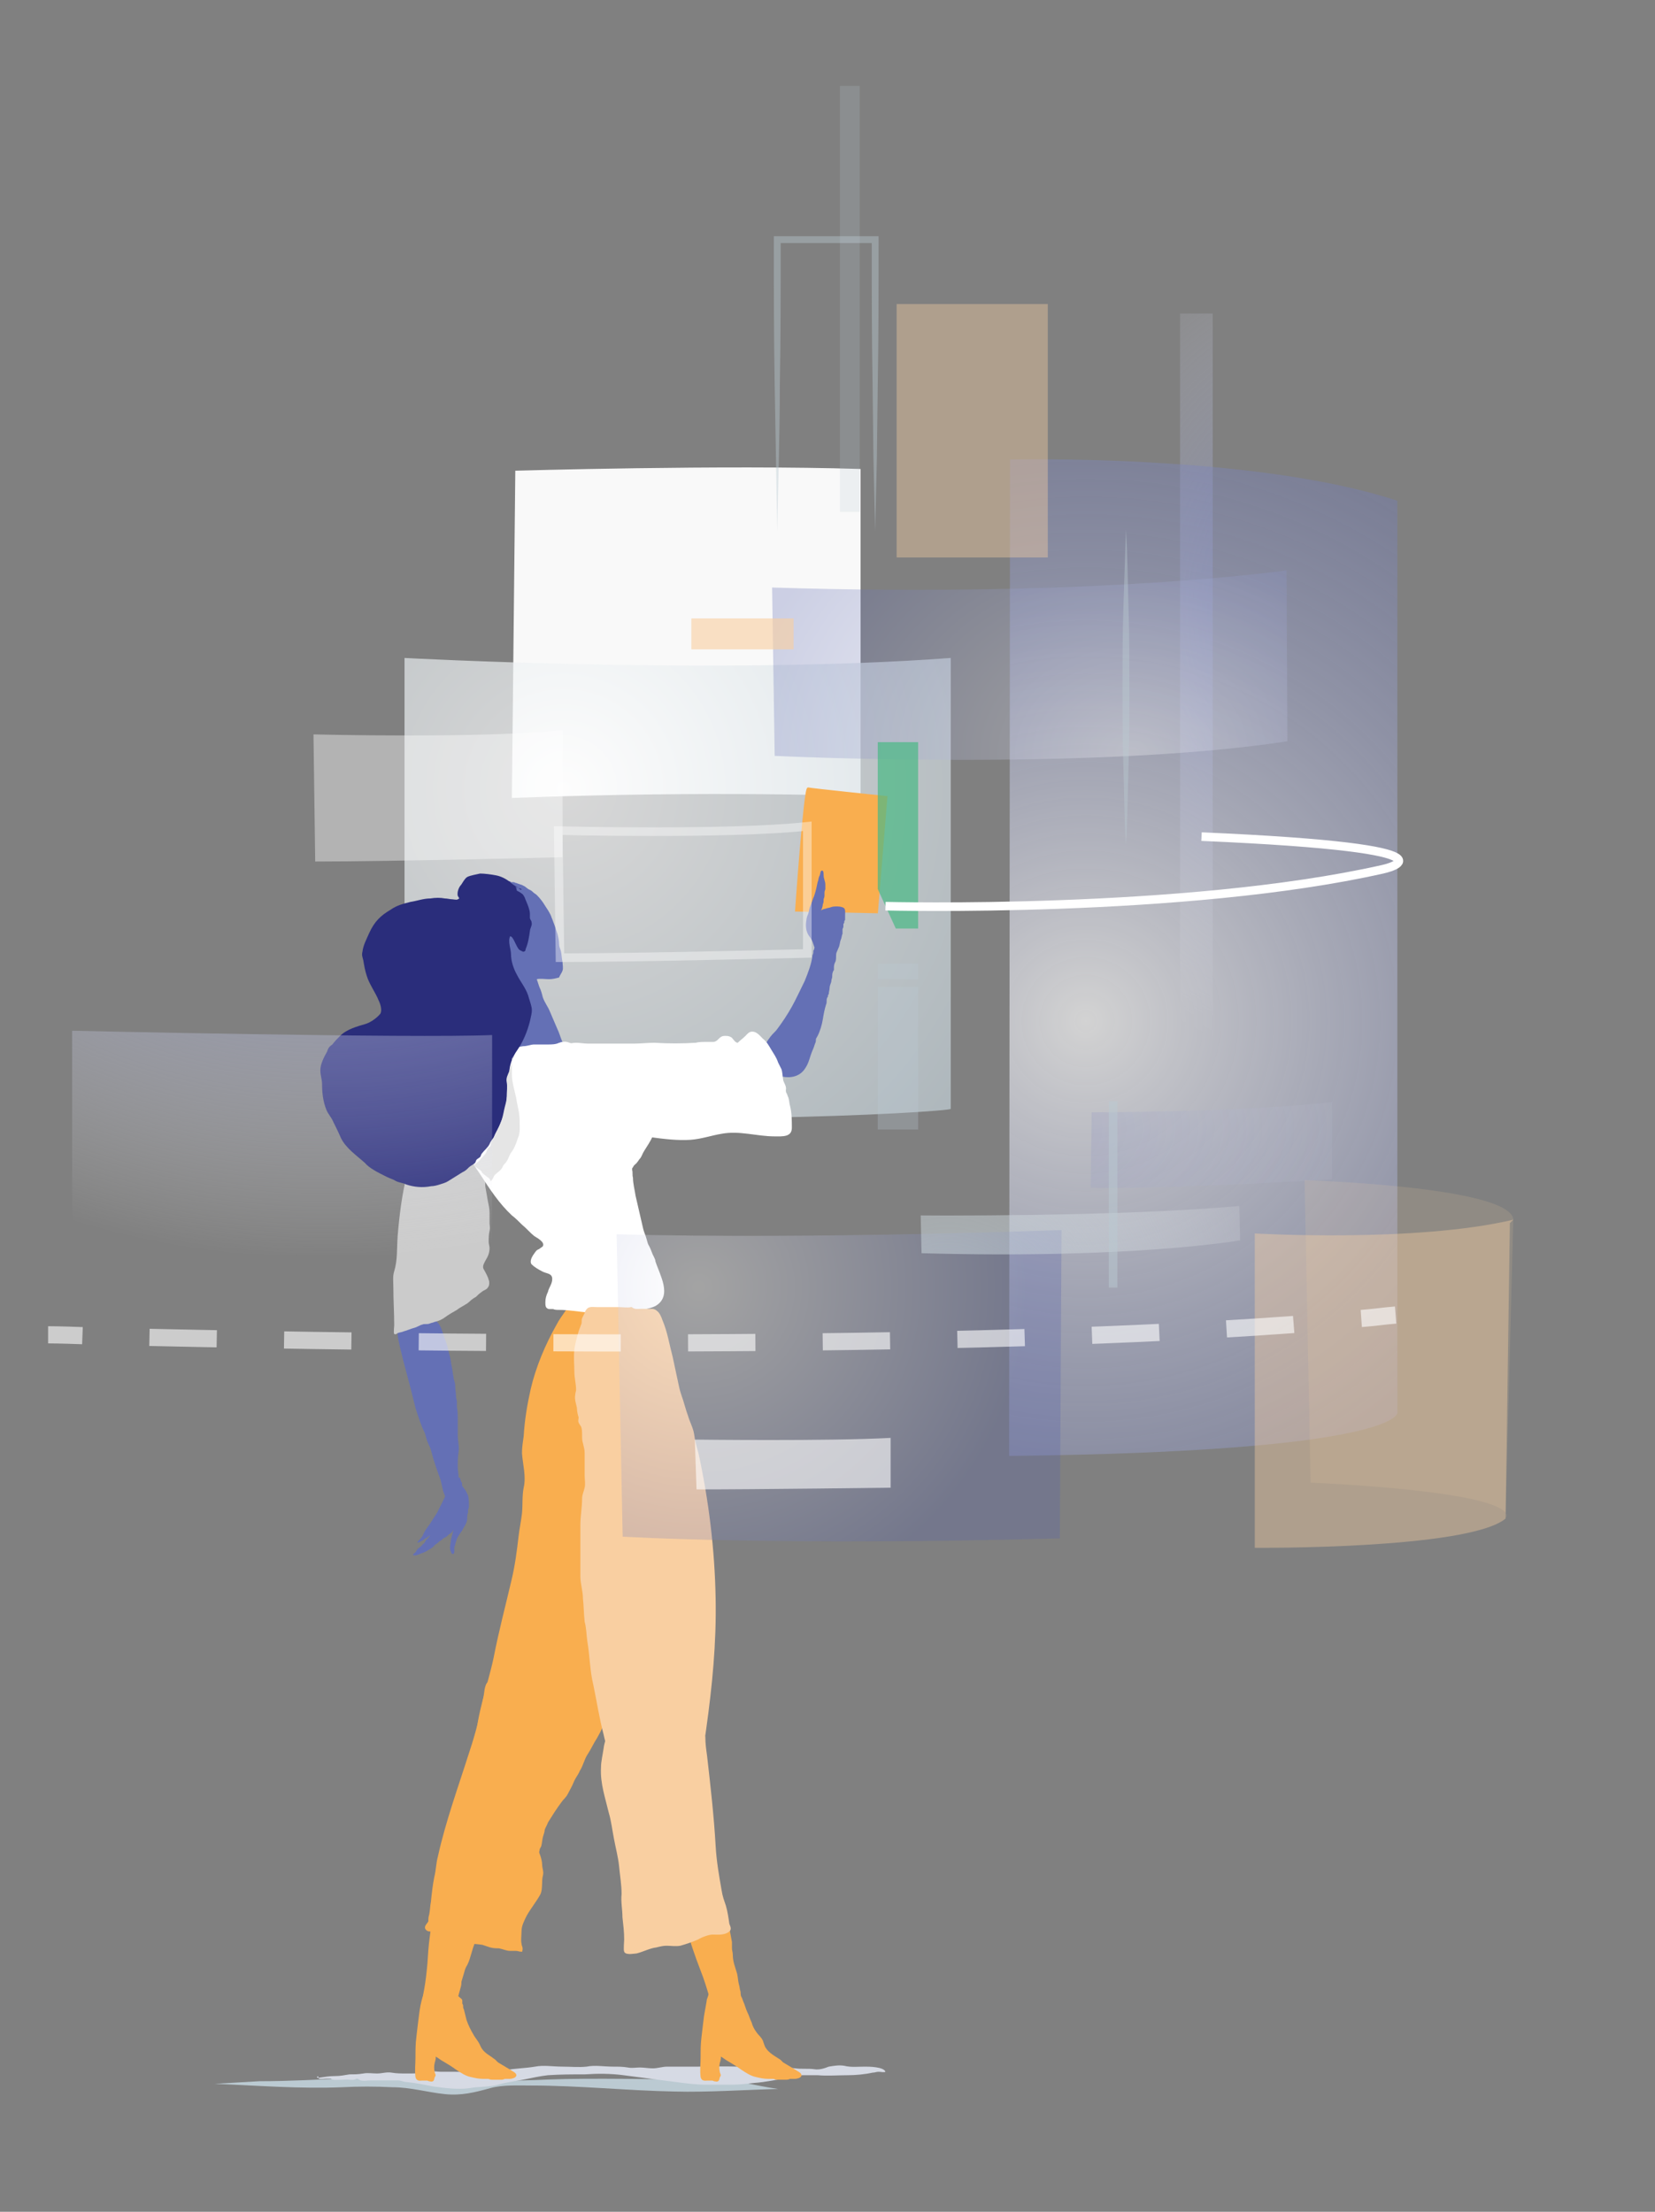 <?xml version="1.0" encoding="utf-8"?>
<!-- Generator: Adobe Illustrator 22.0.1, SVG Export Plug-In . SVG Version: 6.00 Build 0)  -->
<svg version="1.1" id="Layer_1" xmlns="http://www.w3.org/2000/svg" xmlns:xlink="http://www.w3.org/1999/xlink" x="0px" y="0px"
	 viewBox="0 0 192.7 257.5" style="enable-background:new 0 0 192.7 257.5;" xml:space="preserve">
<rect x="0" y="0" width="192.7" height="257.5" fill="#808080" stroke="none"/>
<style type="text/css">
	.st0{fill-rule:evenodd;clip-rule:evenodd;fill:#BBCAD2;}
	.st1{opacity:0.95;fill-rule:evenodd;clip-rule:evenodd;fill:#FFFFFF;}
	.st2{opacity:0.69;fill-rule:evenodd;clip-rule:evenodd;fill:url(#SVGID_1_);}
	.st3{opacity:0.69;fill-rule:evenodd;clip-rule:evenodd;fill:url(#SVGID_2_);}
	.st4{fill:#D6DAE4;}
	.st5{fill:#F9AE4F;stroke:#F9AE4F;stroke-width:0.25;stroke-miterlimit:10;}
	.st6{fill-rule:evenodd;clip-rule:evenodd;fill:#6470B5;}
	.st7{fill:#F9CFA1;stroke:#F9CFA1;stroke-width:0.25;stroke-miterlimit:10;}
	.st8{fill:#CBCBCB;}
	.st9{fill:#FFFFFF;}
	.st10{fill-rule:evenodd;clip-rule:evenodd;fill:#2A2D7B;}
	.st11{fill:#E5E5E5;}
	.st12{opacity:0.65;fill-rule:evenodd;clip-rule:evenodd;fill:url(#SVGID_3_);}
	.st13{opacity:0.28;fill-rule:evenodd;clip-rule:evenodd;fill:url(#SVGID_4_);}
	.st14{opacity:0.39;fill-rule:evenodd;clip-rule:evenodd;fill:#F9CFA1;}
	.st15{opacity:0.14;fill-rule:evenodd;clip-rule:evenodd;fill:#F9CFA1;}
	.st16{opacity:0.28;fill-rule:evenodd;clip-rule:evenodd;fill:url(#SVGID_5_);}
	.st17{opacity:0.69;fill-rule:evenodd;clip-rule:evenodd;fill:url(#SVGID_6_);}
	.st18{opacity:0.71;fill-rule:evenodd;clip-rule:evenodd;fill:#4BB986;}
	.st19{opacity:0.28;fill-rule:evenodd;clip-rule:evenodd;fill:#BBCAD2;}
	.st20{fill-rule:evenodd;clip-rule:evenodd;fill:url(#SVGID_7_);}
	.st21{opacity:0.6;fill-rule:evenodd;clip-rule:evenodd;fill:#FFFFFF;}
	.st22{opacity:0.28;fill-rule:evenodd;clip-rule:evenodd;fill:url(#SVGID_8_);}
	.st23{opacity:0.4;fill-rule:evenodd;clip-rule:evenodd;fill:#FFFFFF;}
	.st24{opacity:0.4;fill-rule:evenodd;clip-rule:evenodd;fill:none;stroke:#FFFFFF;stroke-miterlimit:10;}
	.st25{opacity:0.42;}
	.st26{fill:#BBCAD2;}
	.st27{opacity:0.2;fill-rule:evenodd;clip-rule:evenodd;fill:#BBCAD2;}
	.st28{opacity:0.95;fill-rule:evenodd;clip-rule:evenodd;fill:url(#SVGID_9_);}
	.st29{opacity:0.5;fill-rule:evenodd;clip-rule:evenodd;fill:none;stroke:#BBCBD3;stroke-miterlimit:10;}
	.st30{opacity:0.62;}
	.st31{fill-rule:evenodd;clip-rule:evenodd;fill:#F9CFA1;}
	.st32{fill-rule:evenodd;clip-rule:evenodd;fill:none;stroke:#FFFFFF;stroke-miterlimit:10;}
	.st33{opacity:0.6;}
	.st34{fill:none;stroke:#FFFFFF;stroke-width:2;stroke-miterlimit:10;}
	.st35{fill:none;stroke:#FFFFFF;stroke-width:2;stroke-miterlimit:10;stroke-dasharray:7.84,7.84;}
</style>
<g>
	<g>
		<path class="st0" d="M30.2,242.3c6.9,0,13.7-0.8,20.7-0.3c4.6,0.3,8.6,0.3,13,0.1c5-0.2,12.9,0,17.9,0c4.4,0,5.3,0.6,8.8,1.1
			c-3.8,0.1-8.3,0.4-12,0.3c-5.5-0.1-11.2-0.7-16.7-0.7c-1.6,0-3.3-0.1-4.8,0.3c-1.8,0.5-3.4,0.9-5.3,0.7c-2-0.2-4-0.8-6.1-0.8
			c-2-0.1-3.9-0.1-5.9,0c-4.9,0.2-9.8-0.2-14.8-0.4"/>
	</g>
	<path class="st1" d="M60,54.8c0,0,24.3-0.7,40.2-0.2v38.1c0,0-17-0.7-40.6,0.2L60,54.8z"/>
	
		<radialGradient id="SVGID_1_" cx="-691.107" cy="71.082" r="121.504" gradientTransform="matrix(0.412 0 0 0.448 445.616 39.256)" gradientUnits="userSpaceOnUse">
		<stop  offset="0" style="stop-color:#5561AB"/>
		<stop  offset="1" style="stop-color:#FFFFFF;stop-opacity:0"/>
	</radialGradient>
	<rect x="137.4" y="36.5" class="st2" width="3.8" height="86.4"/>
	<radialGradient id="SVGID_2_" cx="65.631" cy="91.825" r="65.832" gradientUnits="userSpaceOnUse">
		<stop  offset="0" style="stop-color:#FFFFFF"/>
		<stop  offset="1" style="stop-color:#BBCAD2"/>
	</radialGradient>
	<path class="st3" d="M47.1,76.6c0,0,36.8,2,63.6,0v52.5c-0.5,0.4-37.1,2.5-63.6-0.5V76.6z"/>
	<g>
		<g>
			<path class="st4" d="M37.1,241.9c0.7-0.1,1.2-0.2,1.9-0.2c0.6,0,1.1-0.1,1.7-0.2c0.6,0,1,0,1.6-0.1c0.5-0.1,1.1,0,1.6,0
				c0.6,0,1.1-0.2,1.7-0.1c0.6,0.1,1.1,0.1,1.7,0.1c1,0,2,0,2.9-0.2c0.4-0.1,0.7,0,1.1,0c0.5,0,0.9,0,1.4,0c0.6,0,1.1,0,1.7,0.1
				c0.4,0.1,0.8,0,1.2-0.1c0.4-0.1,0.9,0,1.4,0c0.6,0,1.2-0.1,1.9-0.2c1.1-0.2,2.2-0.2,3.4-0.4c1-0.2,2.1,0,3.2,0
				c0.9,0,1.9,0.1,2.8,0c1-0.2,2,0,3.1,0c0.6,0,1.1,0,1.7,0.1c0.5,0.1,0.9,0,1.4,0c0.5,0,1,0.1,1.5,0.1c0.6,0,1.1-0.2,1.7-0.2
				c1.2,0,2.4,0,3.6,0c2,0,4-0.1,6,0.1c0.9,0.1,1.9,0,2.8,0c0.9,0,1.7,0,2.5,0.1c0.7,0.1,1.5,0,2.2,0.1c0.6,0.1,1.2-0.1,1.7-0.3
				c0.6-0.1,1.2-0.2,1.8-0.1c0.8,0.2,1.6,0.1,2.4,0.1c0.4,0,2.2,0,2.4,0.6c-0.2,0.1-0.5,0-0.8,0c-0.3,0-0.4,0.1-0.7,0.1
				c-0.9,0.2-2,0.3-2.9,0.3c-1.1,0-2.4,0.1-3.5,0c-0.6,0-1.1,0-1.7,0c-0.6,0-1.1,0.2-1.7,0.3c-1.3,0.2-2.6,0.5-4,0.6
				c-0.9,0.1-1.7,0.2-2.6,0.2c-1,0-2,0-3,0c-1.6,0-3.3-0.3-5-0.5c-1.5-0.2-3.1-0.4-4.6-0.6c-1.5-0.2-3-0.2-4.5-0.1
				c-1.4,0-2.8,0-4.3,0.1c-0.9,0.1-1.8,0.3-2.8,0.5c-1,0.2-2,0.3-3,0.6c-1.1,0.3-2.2,0.2-3.3,0.4c-1.3,0.2-2.9,0-4.3-0.2
				c-1-0.2-2-0.4-3-0.5c-0.4,0-0.7-0.2-1.1-0.2c-0.4,0-0.9,0-1.3,0c-0.6,0-1.2,0-1.8,0c-0.4,0-0.8,0.1-1.2,0c-0.1,0-0.3-0.2-0.4-0.2
				c-0.2,0-0.2,0.1-0.3,0.1c-0.3,0.1-0.6,0-0.9,0c-0.5,0-1.2,0.1-1.7,0c-0.1,0-0.1-0.1-0.2-0.1c-0.1,0-0.4,0-0.5,0
				c-0.3,0-0.6,0.1-0.9,0c0-0.1,0-0.2-0.1-0.3C36.9,241.9,36.8,241.9,37.1,241.9z"/>
			<path class="st5" d="M82.6,232.2c0,0.3-0.2,0.5-0.2,0.8c-0.1,0.6-0.2,1.1-0.3,1.7c-0.1,0.8-0.2,1.6-0.3,2.5
				c-0.1,0.8-0.1,1.5-0.1,2.3c0,0.8-0.1,1.5,0,2.3c0.1,0.4,0.4,0.3,0.7,0.3c0.2,0,0.3,0,0.5,0c0.2,0,0.2,0.1,0.4,0.1
				c0.4,0.1,0.3-0.2,0.4-0.4c0-0.1,0.1-0.1,0.1-0.2c0-0.1-0.1-0.2-0.1-0.3c-0.1-0.4-0.1-0.8,0-1.2c0.1-0.3,0.2-0.7,0-0.9
				c0.4,0.1,0.8,0.5,1.2,0.7c0.5,0.3,1,0.6,1.4,0.9c0.6,0.4,1.2,0.8,1.8,0.9c0.4,0.1,0.9,0.2,1.3,0.2c0.2,0,0.4,0,0.7,0
				c0.2,0.1,0.3,0.1,0.5,0.1c0.3,0,0.7,0,1,0c0.2,0,0.3-0.1,0.4-0.1c0.2,0,0.4,0,0.6,0c0.1,0,0.6-0.1,0.6-0.3c0-0.2-0.5-0.4-0.6-0.5
				c-0.5-0.3-1-0.6-1.5-0.9c-0.1-0.1-0.2-0.2-0.3-0.3c-0.6-0.4-1.4-0.8-1.8-1.5c-0.1-0.2-0.2-0.5-0.3-0.8c-0.2-0.4-0.5-0.6-0.7-0.9
				c-0.3-0.4-0.5-0.8-0.6-1.2c-0.2-0.4-0.3-0.8-0.5-1.2c-0.2-0.4-0.3-0.9-0.5-1.3c0-0.1-0.1-0.2-0.1-0.3c-0.1-0.2-0.1-0.2-0.3-0.3
				c-0.1,0-0.2,0-0.2,0c-0.1,0-0.1-0.1-0.2-0.1c-0.2,0-0.4,0-0.6,0c-0.3,0-0.5,0-0.8,0c-0.2,0-0.3-0.1-0.5-0.1c-0.2,0-0.3,0-0.5,0
				c-0.2,0-0.3-0.1-0.4-0.1c0.1,0,0.1,0,0.2,0"/>
			<path class="st5" d="M79.3,221.8c0.3,0.7,0.4,1.5,0.6,2.2c0.5,1.8,1.1,3.6,1.8,5.4c0.4,1,0.7,2,1,3c0.2,0.5,0.3,1,0.5,1.5
				c0.1,0.3,0.3,0.5,0.4,0.8c0.1,0.2,0.1,0.2,0.3,0.3c0.2,0.1,0.4,0.3,0.6,0.3c0.3,0.1,0.6,0.1,1,0c0.2-0.1,0.4-0.2,0.6-0.3
				c0.5-0.4,0.3-0.7,0.3-1.3c0-0.1-0.1-0.2-0.1-0.3c0-0.1,0-0.3,0-0.4c-0.1-0.4-0.2-0.7-0.2-1.1c-0.1-0.3-0.1-0.6-0.2-0.9
				c-0.1-0.4-0.1-0.8-0.2-1.2c-0.2-0.7-0.5-1.4-0.5-2.2c0-0.3-0.1-0.5-0.1-0.8c0-0.2,0-0.5,0-0.7c-0.1-0.5-0.2-1.1-0.3-1.6
				c-0.1-0.7-0.2-1.5-0.4-2.3c-0.1-0.5-0.3-1-0.5-1.5c-0.3-0.7-1.1-0.9-1.7-1.1c-0.6-0.2-0.8-0.2-1.4,0c-0.4,0.1-0.7,0.1-1,0.5
				c-0.1,0.1-0.1,0.3-0.2,0.4c-0.1,0.1-0.3,0.2-0.3,0.3c-0.1,0.2,0,0.4,0,0.6C79.2,221.9,79.3,222.5,79.3,221.8z"/>
			<path class="st5" d="M51.1,220.6c-0.1,0.8-0.3,1.5-0.5,2.3c-0.4,1.9-0.6,3.7-0.7,5.6c-0.1,1.1-0.2,2.1-0.4,3.2
				c-0.1,0.5-0.2,1-0.2,1.6c0,0.3-0.1,0.8,0,1c0.1,0.2,0.3,0.5,0.5,0.7c0.3,0.4,0.8,0.7,1.4,0.6c0.6-0.2,1.1-0.7,1.4-1.1
				c0.4-0.6,0.4-1.3,0.6-2c0.1-0.4,0.2-0.7,0.3-1.1c0.1-0.3,0.1-0.5,0.1-0.7c0.1-0.3,0.2-0.7,0.3-1c0.1-0.4,0.2-0.7,0.4-1
				c0.4-0.8,0.5-1.7,0.9-2.6c0.4-0.9,0.6-1.9,0.8-2.9c0.1-0.5,0-1.1-0.2-1.6c-0.1-0.2-0.1-0.3-0.1-0.5c-0.1-0.4-0.5-0.7-0.8-1
				c-0.5-0.4-0.7-0.6-1.3-0.7c-0.4-0.1-0.7-0.3-1.2-0.1c-0.2,0.1-0.3,0.2-0.4,0.2c-0.1,0.1-0.3,0-0.5,0.1c-0.1,0.1-0.2,0.4-0.3,0.5
				C51,220.6,50.8,221.2,51.1,220.6z"/>
			<g>
				<path class="st6" d="M52.4,172.2c-0.2,0.1-0.3,0.3-0.3,0.5c0,0.3,0,0.7-0.1,1c-0.1,0.4-0.3,0.8-0.5,1.2
					c-0.2,0.4-0.4,0.8-0.6,1.2c-0.3,0.5-0.6,0.9-0.9,1.4c-0.3,0.4-0.6,0.8-0.8,1.3c-0.1,0.2-0.3,0.4-0.4,0.5
					c-0.1,0.1-0.2,0.2-0.2,0.3c0.1,0,0.3-0.1,0.3-0.1c0.2-0.1,0.4-0.2,0.5-0.3c0.3-0.2,0.5-0.3,0.7-0.5c-0.1,0.2-0.3,0.4-0.5,0.6
					c-0.1,0.2-0.2,0.4-0.4,0.5c-0.1,0.2-0.3,0.3-0.4,0.4c-0.2,0.1-0.3,0.3-0.4,0.5c-0.1,0.1-0.3,0.2-0.3,0.3c0,0.2,0.7,0,0.8-0.1
					c0.3-0.1,0.6-0.2,0.9-0.4c0.3-0.2,0.6-0.3,0.8-0.6c0.1-0.1,0.3-0.2,0.4-0.3c0.1-0.1,0.2-0.2,0.4-0.3c0.1-0.1,0.2-0.2,0.4-0.3
					c0.1,0,0.1-0.1,0.2-0.1c0.1-0.1,0.1-0.1,0.2-0.2c0.1-0.1,0.3-0.2,0.4-0.3c0.1-0.1,0.1-0.2,0.2-0.3c-0.1,0.4-0.2,0.8-0.3,1.2
					c0,0.3-0.1,0.5-0.1,0.8c0,0.2,0,0.4,0.1,0.5c0,0.1,0.1,0.4,0.3,0.3c0.1-0.1,0.1-0.2,0.1-0.3c0-0.1,0-0.2,0-0.3
					c0-0.1,0-0.3,0.1-0.4c0-0.1,0-0.2,0.1-0.4c0.1-0.5,0.4-0.9,0.7-1.3c0.2-0.4,0.6-0.9,0.6-1.4c0-0.2,0-0.5,0.1-0.7
					c0-0.1,0-0.2,0-0.3c0-0.1,0.1-0.2,0.1-0.4c0-0.4,0-0.9-0.1-1.3c-0.1-0.2-0.2-0.4-0.3-0.6c-0.1-0.1-0.2-0.3-0.3-0.4
					c-0.1-0.1-0.1-0.2-0.1-0.3c0-0.1,0-0.2-0.1-0.3c-0.1-0.2-0.1-0.4-0.2-0.5C53.1,172.2,52.8,172,52.4,172.2
					C52.4,172.2,52.4,172.2,52.4,172.2z"/>
			</g>
			<g>
				<path class="st6" d="M46.4,153.9c-0.1,0.5-0.1,1-0.1,1.5c0.1,0.9,0.4,1.9,0.6,2.8c0.3,1.1,0.6,2.3,0.9,3.4
					c0.2,0.8,0.4,1.6,0.6,2.4c0.3,0.9,0.6,1.9,1,2.7c0.2,0.4,0.2,0.8,0.4,1.2c0.1,0.3,0.3,0.6,0.4,1c0.3,1.2,0.7,2.3,1.1,3.4
					c0.1,0.4,0.2,0.9,0.3,1.3c0.1,0.3,0.2,0.5,0.3,0.8c0.2-0.1,0.5-0.2,0.5-0.4c0-0.1,0.1-0.3,0.1-0.4c0-0.2,0-0.4,0-0.5
					c0.1-0.3,0.5-0.2,0.6-0.1c0.2,0.1,0.3,0.7,0.5,0.7c0.2-0.6-0.2-1.1-0.2-1.7c0-0.4-0.1-0.8-0.1-1.2c0-0.6,0-1.2,0.1-1.8
					c0.1-0.6-0.1-1.2-0.1-1.9c0-0.6,0-1.2,0-1.8c0-0.5,0-1-0.1-1.5c0-0.2,0-0.4,0-0.6c0-0.2-0.1-0.4-0.1-0.6c0-0.4-0.1-0.8-0.1-1.3
					c0-0.4-0.2-0.7-0.2-1c-0.1-0.4-0.1-0.8-0.2-1.2c-0.1-0.4-0.1-0.8-0.2-1.1c-0.2-0.7-0.3-1.4-0.6-2.1c-0.2-0.5-0.3-1.1-0.6-1.6
					c-0.1-0.2-0.3-0.4-0.5-0.6c-0.2-0.2-0.4-0.4-0.6-0.5c-0.6-0.2-1.2-0.4-1.7-0.6c-0.3-0.1-0.8-0.1-1.1,0c-0.2,0.1-0.4,0.2-0.6,0.3
					C46.1,153.4,46.1,154.3,46.4,153.9z"/>
			</g>
			<path class="st7" d="M82.2,204.4c0.4,3.5,0.8,7,1,10.5c0.1,1.8,0.4,3.5,0.7,5.2c0.1,0.7,0.3,1.2,0.5,1.8c0.2,0.7,0.3,1.4,0.4,2.1
				c0.1,0.3,0.3,0.6,0,0.8c-0.5,0.4-1.3,0.3-1.8,0.3c-0.5,0-1.3,0.3-1.8,0.6c-0.7,0.3-1.3,0.5-2,0.7c-0.5,0.1-1.1,0-1.6,0
				c-0.4,0-0.8,0.1-1.2,0.2c-0.8,0.1-1.5,0.5-2.3,0.7c-0.2,0-1.1,0.2-1.3-0.1c-0.1-0.2,0-1.1,0-1.4c0-0.9-0.1-1.7-0.2-2.6
				c0-0.9-0.2-1.8-0.1-2.7c0-1.1-0.2-2.2-0.3-3.3c-0.1-1-0.4-2.1-0.6-3.2c-0.2-1-0.3-2-0.6-3c-0.4-1.7-1-3.4-0.9-5.2
				c0-0.7,0.2-1.5,0.3-2.2c0.1-0.9,0.5-1.7,0.9-2.5c0.2-0.4,0.4-0.6,0.7-1c0.2-0.3,0.3-0.6,0.6-0.9c0.2-0.2,0.3-0.6,0.5-0.8
				c0.3-0.2,0.7-0.3,0.9-0.5c0.4-0.3,0.9-0.4,1.4-0.5c0.4-0.1,0.8-0.3,1.2-0.3c0.7,0,1.4,0,2,0.2c0.1,0,0.5,0.2,0.6,0.3
				c0.5,0.4,1.1,0.8,1.5,1.4c0.2,0.4,0.2,0.8,0.4,1.2c0.3,0.7,0.7,1.3,0.9,2C82,203,82.1,203.7,82.2,204.4z"/>
			<g>
				<path class="st6" d="M59.1,122.1c0.3-0.8,0-1.9-0.1-2.8c-0.1-0.7-0.2-1.4-0.4-2c-0.3-1-0.6-2-0.9-3c-0.5-1.4-0.9-2.8-1.7-4
					c-0.4-0.6-0.6-1.3-0.9-1.9c-0.3-0.7-0.6-1.3-0.6-2.1c0-0.5,0-0.9,0.2-1.4c0.1-0.2,0.1-0.5,0.3-0.7c0.1-0.1,0.2-0.1,0.3-0.2
					c0.3-0.2,0.5-0.6,0.9-0.7c0.7-0.3,1.4-0.4,2.1-0.6c0.3-0.1,0.6-0.1,1-0.1c0.1,0,0.1,0,0.2,0.1c0.1,0,0.2,0,0.3,0
					c0.1,0,0.2,0.1,0.3,0.1c0.1,0,0.2,0.1,0.3,0.1c0.2,0.1,0.4,0.1,0.5,0.2c0.3,0.1,0.5,0.4,0.8,0.5c0.2,0.1,0.3,0.2,0.4,0.3
					c0.1,0.1,0.3,0.2,0.4,0.3c0.4,0.4,0.7,0.8,1,1.3c0.2,0.3,0.4,0.6,0.6,1c0.1,0.2,0.1,0.3,0.2,0.5c0.2,0.5,0.4,1.1,0.6,1.7
					c0.1,0.4,0.2,0.8,0.2,1.2c0,0.3,0.1,0.5,0.2,0.8c0.1,0.4,0.1,0.9,0.2,1.3c0,0.3,0.1,0.7,0,1c-0.1,0.3-0.3,0.5-0.4,0.8
					c-0.4,0.1-0.7,0.2-1.2,0.2c-0.4,0-1-0.1-1.4,0c0.1,0.3,0.2,0.6,0.3,0.9c0.2,0.4,0.3,0.8,0.4,1.2c0.2,0.6,0.6,1.1,0.8,1.6
					c0.3,0.7,0.6,1.4,0.9,2.1c0.2,0.4,0.3,0.8,0.5,1.3c0.2,0.5,0.5,0.8,0.5,1.4"/>
			</g>
			<path class="st8" d="M51.6,125.1c0,0.3-0.1,0.6-0.2,1c-0.4,1.3-0.9,2.6-1.4,3.8c-0.9,2.2-2,4.4-2.6,6.8c-0.6,2.3-0.9,4.8-1.1,7.2
				c-0.1,1.4,0,2.8-0.4,4.1c-0.2,0.6-0.1,1.3-0.1,1.9c0,1.5,0.1,2.9,0.1,4.4c0,0.1-0.1,0.9,0,1c0.1,0.1,0.3,0,0.4-0.1
				c0.3-0.1,0.5-0.1,0.7-0.2c0.4-0.1,0.8-0.3,1.2-0.4c0.4-0.1,0.6-0.3,1-0.4c0.2-0.1,0.5,0,0.8-0.1c0.2-0.1,0.4-0.1,0.6-0.2
				c0.5-0.1,0.9-0.3,1.3-0.6c0.4-0.3,0.8-0.5,1.3-0.8c0.5-0.4,1.1-0.6,1.5-1c0.2-0.2,0.5-0.4,0.7-0.5c0.2-0.2,0.4-0.4,0.7-0.6
				c0.2-0.2,0.5-0.2,0.7-0.5c0.2-0.2,0.2-0.7,0.1-0.9c-0.1-0.4-0.3-0.7-0.5-1.1c-0.3-0.4-0.1-0.7,0.1-1.1c0.3-0.5,0.5-0.9,0.5-1.5
				c0-0.2-0.1-0.5-0.1-0.7c0-0.4,0-0.9,0.1-1.3c0.1-0.4,0-0.6,0-0.9c0-0.4,0-0.8,0-1.2c0-0.5-0.1-0.9-0.2-1.4
				c-0.1-0.6-0.2-1.1-0.3-1.7c0-0.4,0-0.7-0.1-1.1c-0.1-0.3-0.1-0.6-0.2-0.9c-0.1-0.4-0.1-0.8-0.1-1.3c0-0.3-0.1-0.5-0.2-0.8
				c0-0.4-0.1-0.8-0.1-1.3c-0.1-0.7-0.2-1.5-0.4-2.2c-0.1-0.5-0.4-1.1-0.5-1.6c0-0.2,0-0.4-0.1-0.6c0-0.1-0.2-0.2-0.2-0.3
				c-0.1-0.3-0.1-0.5-0.2-0.7c-0.3-0.6-0.6-1.2-0.9-1.8c-0.1-0.3-0.3-0.5-0.5-0.7c-0.1-0.1-0.4-0.3-0.5-0.3
				C52.5,124.5,52.4,125,51.6,125.1z"/>
			<path class="st5" d="M76.5,168.2c-0.2-1.2-0.5-2.3-0.7-3.5c-0.1-0.6-0.3-1.1-0.4-1.7c-0.1-0.4,0-0.9-0.2-1.3
				c-0.1-0.1-0.1-0.2-0.1-0.3c0-0.3-0.1-0.4-0.1-0.7c0-0.7-0.1-1.4-0.2-2.1c-0.1-0.3-0.2-0.6-0.2-0.8c-0.1-0.3-0.1-0.7-0.2-1.1
				c-0.2-0.5-0.4-1-0.6-1.5c-0.2-0.8-0.5-1.7-0.7-2.5c-0.1-0.4-0.2-0.8-0.2-1.3c0-0.2,0.1-0.2-0.2-0.3c-0.3-0.1-0.6,0-0.9,0
				c-0.3,0-0.4,0.1-0.7,0.1c-0.2,0-0.3,0-0.5,0c-0.1,0-0.2,0.1-0.4,0.1c-0.4,0-0.6,0-1-0.1c-0.6-0.1-1.3,0-1.9,0.1
				c-0.2,0-0.5,0-0.7,0.2c-0.2,0.2-0.1,0.5-0.3,0.7c-0.1,0.1-0.2,0.2-0.3,0.4c-0.4,0.6-0.8,1.1-1.1,1.7c-1.3,2.3-2.4,4.9-3,7.5
				c-0.4,1.8-0.7,3.6-0.8,5.4c-0.1,0.7-0.2,1.3-0.2,2c0.1,1.3,0.5,2.7,0.2,4c-0.2,1-0.1,2-0.2,3c-0.1,0.9-0.3,1.8-0.4,2.7
				c-0.2,1.7-0.4,3.3-0.8,5c-0.7,3-1.5,6-2.1,9.1c-0.7,3.3-2,6.6-2.1,9.9c0,0.2,0,0.5,0,0.7c0,0.4-0.2,0.6-0.3,1
				c-0.1,0.6,0,1.3,0,1.9c-0.2-0.7,0.9-0.4,1.2-0.4c0.8,0.1,1.4,0.1,2.1,0.1c1.1-0.1,2.4,0.3,3.5,0.1c0.2,0,0.4-0.2,0.6-0.2
				c0.2-0.1,0.5,0,0.7,0c0.3-0.1,0.6-0.3,0.9-0.4c0.6-0.4,1-0.9,1.6-1.3c0.7-0.4,1-0.7,1.5-1.2c0.5-0.5,0.9-0.6,1.3-1.4
				c0.3-0.7,0.9-1,1.3-1.6c0.5-0.6,0.9-1.5,1.3-2.2c0.3-0.5,0.5-1.1,0.8-1.6c0.3-0.5,0.7-1,0.9-1.5c0.4-0.9,0.4-1.9,0.7-2.9
				c0.2-0.6,0.5-1.3,0.7-1.9c0.1-0.5,0.3-1,0.5-1.5c0.8-2.3,1-4.6,1.7-6.9c0.2-0.7,0.5-1.3,0.6-2c0.4-2.2-0.1-4.5-0.1-6.7
				C77,171.4,76.8,169.8,76.5,168.2z"/>
			<path class="st5" d="M56.9,195.9c-0.4,0.3-0.4,1.4-0.5,1.8c-0.4,2.1-0.9,4.1-1.6,6.2c-1.3,4.1-2.8,8.2-3.7,12.3
				c-0.2,0.7-0.2,1.5-0.4,2.3c-0.2,1-0.3,1.9-0.4,2.9c-0.1,0.5-0.1,1-0.2,1.5c-0.1,0.3-0.1,0.5-0.1,0.8c-0.1,0.3-0.6,0.6-0.3,0.9
				c0.2,0.2,0.4,0.1,0.6,0.2c0.1,0.1,0.2,0.2,0.4,0.3c0.2,0.1,0.5,0.2,0.8,0.2c1,0.3,2,0.6,3,0.8c0.6,0.1,1.1,0.1,1.7,0.2
				c0.3,0.1,0.6,0.2,0.9,0.3c0.4,0.1,0.6,0.1,1,0.1c0.5,0.1,0.9,0.3,1.3,0.3c0.2,0,0.4,0,0.7,0c0.2,0,0.4,0.1,0.6,0.1
				c0.1-0.4-0.1-0.5-0.1-0.8c-0.1-0.4,0-1,0-1.5c0-0.6,0.3-1.2,0.6-1.8c0.5-0.9,1.1-1.6,1.6-2.5c0.3-0.6,0.1-1.5,0.3-2.2
				c0.1-0.4-0.1-0.8-0.1-1.2c0-0.3-0.1-0.7-0.2-1c-0.1-0.3-0.2-0.4-0.1-0.7c0-0.2,0.1-0.3,0.2-0.5c0.1-0.4,0.1-0.7,0.2-1.1
				c0.1-0.3,0.2-0.6,0.2-0.8c0.1-0.3,0.3-0.6,0.4-0.9c0.5-0.8,1-1.6,1.6-2.4c0.2-0.3,0.5-0.5,0.7-0.9c0.2-0.4,0.5-0.9,0.7-1.4
				c0.2-0.5,0.5-0.8,0.7-1.3c0.4-0.6,0.5-1.3,0.9-1.9c0.4-0.6,0.7-1.3,1.1-1.9c0.2-0.4,0.6-1,0.7-1.5c0.4-1.6,0.7-4-0.4-5.4
				c-1.1-1.3-3.3-2.2-5-2.4c-1-0.1-2,0.3-3,0.2c-0.7,0-1.1,0-1.7,0.4C58.7,194.8,57.6,196.2,56.9,195.9z"/>
			<path class="st9" d="M68.9,152.8c-0.2,0-0.3,0-0.5,0c-1.1-0.1-2.2-0.3-3.3-0.3c-0.3,0-0.5,0-0.7-0.1c-0.2,0-0.3,0-0.5,0
				c-0.4-0.1-0.4-0.4-0.4-0.8c0-0.4,0.1-0.8,0.3-1.2c0.1-0.5,0.5-0.9,0.5-1.5c0-0.7-0.7-0.6-1.2-0.9c-0.4-0.2-0.9-0.5-1.2-0.8
				c-0.3-0.4,0.1-1,0.4-1.4c0.2-0.3,0.3-0.3,0.5-0.4c0.1-0.1,0.3-0.2,0.4-0.3c0.3-0.5-0.7-1-1-1.2c-0.5-0.4-0.9-0.9-1.4-1.3
				c-0.4-0.4-0.8-0.8-1.2-1.1c-1.5-1.4-2.6-3.1-3.7-4.8c-0.5-0.7-1-1.5-1.3-2.2c-0.1-0.2-0.1-0.4-0.2-0.7c-0.2-0.7-0.7-1.4-1.1-2
				c-0.6-0.9-0.8-2.1-1-3.2c0-0.2-0.1-0.4-0.1-0.6c0-0.2-0.1-0.3-0.1-0.4c0-0.2,0-0.4,0-0.5c0-0.4-0.3-0.4-0.4-0.7
				c-0.1-0.2,0-0.4,0-0.5c0-0.4,0.2-0.7,0.2-1.1c0-0.2,0.1-0.3,0.1-0.5c0-0.2,0-0.4,0.1-0.6c0,0,0.4-0.2,0.4-0.2
				c0.3-0.1,0.7-0.2,1.1-0.3c0.8-0.2,1.7-0.3,2.5-0.5c0.9-0.2,1.8-0.3,2.7-0.5c0.7-0.1,1.4-0.3,2.1-0.4c0.5,0,0.9-0.2,1.3-0.2
				c0.5,0,1.1,0,1.6,0c0.4,0,0.9,0,1.3-0.2c0.1,0,0.2-0.1,0.4-0.1c0.4-0.1,0.8,0.1,1.1,0.2c0.7,0.2,1.4,0.4,2,0.7
				c0.5,0.2,1,0.6,1.5,1c0.8,0.6,1.3,1.4,1.9,2.1c0.4,0.4,0.7,0.7,1.1,1.1c0.3,0.2,0.4,0.6,0.6,0.9c0.3,0.3,0.7,0.6,0.9,1
				c0.1,0.2,0.3,0.4,0.4,0.6c0.1,0.2,0.2,0.4,0.3,0.6c0.3,0.3,0.5,0.7,0.7,1.1c0.6,1.2-0.4,2.4-1,3.4c-0.2,0.3-0.3,0.7-0.5,0.9
				c-0.1,0.1-0.2,0.3-0.3,0.4c-0.1,0.2-0.4,0.3-0.5,0.6c-0.1,0.1-0.1,0.1-0.1,0.3c0.1,0.3,0,0.6,0.1,0.9c0,0.7,0.2,1.4,0.3,2.1
				c0.3,1.3,0.6,2.6,0.9,3.9c0.1,0.4,0.3,0.8,0.4,1.2c0.1,0.3,0.1,0.5,0.3,0.8c0.1,0.2,0.2,0.4,0.3,0.7c0.1,0.3,0.3,0.6,0.4,0.9
				c0,0,0,0,0,0.1c0.5,1.6,2,4,0.1,5.2c-0.9,0.5-2,0.5-3,0.5c-0.7,0-1.4,0.1-2,0.1C70.5,152.8,69.6,152.9,68.9,152.8z"/>
			<g>
				<path class="st10" d="M60.7,103.5c0,0,0,0.1,0,0.1c-0.1,0-0.2-0.1-0.3-0.2c-0.3-0.2-0.7-0.4-1-0.7c-0.5-0.4-1.1-0.7-1.7-0.8
					c-0.5-0.1-1.3-0.2-1.8-0.2c-0.4,0.1-1.1,0.2-1.5,0.4c-0.3,0.2-0.5,0.6-0.7,0.9c-0.3,0.3-0.5,0.9-0.4,1.3c0.1,0.2,0.3,0.3,0,0.4
					c-0.1,0.1-0.5,0-0.6,0c-0.3,0-0.6-0.1-0.9-0.1c-0.5-0.1-1.1-0.1-1.7,0c-0.8,0-1.6,0.3-2.3,0.4c-0.8,0.2-1.6,0.4-2.3,0.9
					c-1.2,0.7-1.9,1.4-2.5,2.7c-0.3,0.7-0.7,1.4-0.8,2.2c-0.1,0.4,0,0.6,0.1,1c0.1,0.6,0.2,1.2,0.4,1.8c0.3,1,1,1.9,1.4,2.9
					c0.2,0.4,0.4,1.1,0.2,1.5c-0.4,0.5-1.1,1-1.7,1.2c-1,0.3-2.2,0.6-3,1.4c-0.3,0.3-0.6,0.6-0.9,1c-0.3,0.2-0.5,0.4-0.6,0.8
					c-0.4,0.7-0.8,1.5-0.8,2.2c0,0.6,0.2,1.1,0.2,1.6c0,1,0.1,2,0.5,3c0.2,0.5,0.6,0.9,0.8,1.4c0.3,0.6,0.6,1.2,0.9,1.9
					c0.6,1.2,1.8,2,2.8,2.9C43,136,44,136.5,45,137c0.4,0.2,0.8,0.3,1.1,0.5c0.4,0.2,0.8,0.2,1.2,0.4c0.9,0.3,1.9,0.4,2.9,0.2
					c0.3,0,0.7-0.1,1-0.2c0.3-0.1,0.7-0.2,1-0.4c0.5-0.3,1.1-0.7,1.6-1c0.4-0.2,0.5-0.3,0.8-0.6c0.2-0.2,0.5-0.3,0.7-0.5
					c0.1-0.1,0.1-0.3,0.2-0.4c0.1-0.1,0.3-0.2,0.4-0.3c0.1-0.1,0.1-0.3,0.2-0.4c0.3-0.4,0.7-0.7,0.9-1.1c0.1-0.3,0.3-0.5,0.5-0.8
					c0.3-0.6,0.6-1.2,0.8-1.7c0.4-0.9,0.6-1.7,0.7-2.7c0-0.5,0.3-1,0.3-1.5c0.1-0.5,0-1.1,0-1.6c0-0.9,0.4-1.9,0.9-2.6
					c0.7-1,1.2-2.2,1.5-3.4c0.1-0.5,0.3-1.1,0.2-1.6c-0.1-0.5-0.3-1-0.4-1.4c-0.3-0.9-0.9-1.6-1.3-2.4c-0.4-0.7-0.7-1.6-0.7-2.4
					c0-0.6-0.4-1.5-0.1-2.1c0.4,0,0.7,1.3,1.1,1.6c0,0,0.4,0.2,0.4,0.2c0.2,0,0.3-0.1,0.3-0.3c0.3-0.7,0.4-1.4,0.5-2.1
					c0-0.3,0.3-0.7,0.2-1c0-0.2-0.1-0.2-0.2-0.5c0-0.2,0-0.3,0-0.5c0-0.3-0.1-0.6-0.2-0.9c-0.1-0.3-0.3-0.7-0.4-1
					c-0.1-0.2-0.2-0.4-0.4-0.5c-0.1-0.1-0.3-0.2-0.5-0.3c-0.1-0.1,0-0.2-0.1-0.3C60.1,103.2,59.6,103.1,60.7,103.5z"/>
			</g>
			<path class="st7" d="M74.7,152.5c0.4,0,0.8,0,1.2,0c0.2,0,0.4,0.1,0.5,0.2c0.3,0.2,0.5,0.7,0.6,1c0.6,1.4,0.8,2.8,1.2,4.3
				c0.2,0.9,0.4,1.9,0.6,2.8c0.1,0.5,0.2,1,0.4,1.6c0.3,0.8,0.5,1.7,0.8,2.5c0.2,0.7,0.6,1.4,0.7,2.1c0.1,0.8,0.3,1.5,0.5,2.2
				c1.2,5.5,1.9,11.2,2,16.9c0.1,5.2-0.4,10.2-1.1,15.2c-0.2,1.6-0.6,3.2-1,4.8c-0.2,0.6-0.2,1.6-0.5,2.1c-0.5,0.7-1.9,0.6-2.7,0.8
				c-1,0.3-1.9,0.5-3,0.3c0,0,0,0,0,0c-2.2-0.6-2.5-1.5-3.2-3.3c-0.5-1.4-1-2.7-1.3-4.1c-0.5-1.9-0.8-3.9-1.2-5.8
				c-0.4-1.6-0.4-3.4-0.7-5.1c-0.1-0.7-0.1-1.5-0.3-2.2c-0.1-0.9-0.1-1.8-0.2-2.7c0-0.9-0.3-1.7-0.3-2.6c0-0.7,0-1.4,0-2.1
				c0-1.3,0-2.5,0-3.8c0-1.1,0.2-2.1,0.2-3.1c0-0.5,0.2-0.8,0.3-1.3c0.1-0.4,0-1,0-1.4c0-0.9,0-1.7,0-2.6c0-0.5-0.1-0.7-0.2-1.2
				c-0.2-0.6,0-1.2-0.2-1.9c-0.1-0.2-0.2-0.3-0.3-0.5c-0.1-0.2,0-0.4,0-0.6c-0.1-0.3-0.2-0.7-0.2-1.1c-0.1-0.5-0.3-1-0.2-1.5
				c0-0.2,0.1-0.4,0.1-0.6c0-0.7-0.2-1.4-0.2-2.1c0-0.8-0.1-1.7,0-2.6c0.1-0.7,0.3-1.4,0.5-2.1c0.1-0.3,0.2-0.5,0.3-0.8
				c0.1-0.2,0-0.5,0.1-0.7c0.1-0.2,0.2-0.4,0.3-0.6c0-0.1,0.1-0.3,0.2-0.4c0.2-0.3,0.7-0.2,1.1-0.2c0.8,0,1.7,0,2.5,0
				c0.5,0,1.1,0.1,1.5,0C73.9,152.6,74.3,152.5,74.7,152.5z"/>
			<path class="st5" d="M48.9,234.7c-0.1,0.8-0.2,1.6-0.3,2.5c-0.1,0.8-0.1,1.5-0.1,2.3c0,0.8-0.1,1.5,0,2.3
				c0.1,0.4,0.4,0.3,0.7,0.3c0.2,0,0.3,0,0.5,0c0.2,0,0.2,0.1,0.4,0.1c0.4,0.1,0.3-0.2,0.4-0.4c0-0.1,0.1-0.1,0.1-0.2
				c0-0.1-0.1-0.2-0.1-0.3c-0.1-0.4-0.1-0.8,0-1.2c0.1-0.3,0.2-0.7,0-0.9c0.4,0.1,0.8,0.5,1.2,0.7c0.5,0.3,1,0.6,1.4,0.9
				c0.6,0.4,1.2,0.8,1.8,0.9c0.4,0.1,0.9,0.2,1.3,0.2c0.2,0,0.4,0,0.7,0c0.2,0.1,0.3,0.1,0.5,0.1c0.3,0,0.7,0,1,0
				c0.2,0,0.3-0.1,0.4-0.1c0.2,0,0.4,0,0.6,0c0.1,0,0.6-0.1,0.6-0.3c0-0.2-0.5-0.4-0.6-0.5c-0.5-0.3-1-0.6-1.5-0.9
				c-0.1-0.1-0.2-0.2-0.3-0.3c-0.1-0.1-0.3-0.2-0.4-0.3c-0.6-0.4-1.1-0.7-1.4-1.4c-0.2-0.5-0.6-0.9-0.8-1.3
				c-0.3-0.5-0.6-1.1-0.8-1.7c-0.1-0.4-0.2-0.8-0.3-1.2c0,0-0.1-0.2-0.1-0.3c0-0.1,0-0.2,0-0.2c0-0.1-0.1-0.1-0.1-0.3
				c0-0.1,0-0.2,0-0.3c0-0.1-0.2-0.2-0.3-0.3c-0.1-0.1-0.2-0.2-0.4-0.2c-0.2-0.1-0.4-0.1-0.6-0.2c-0.2,0-0.3-0.1-0.5-0.2
				c-0.2,0-0.4-0.1-0.6-0.1c-0.1,0-0.3-0.2-0.4-0.2c-0.1,0-0.2,0-0.3,0c-0.1,0-0.1-0.1-0.2-0.1c-0.1,0-0.6-0.1-0.7-0.1
				c-0.2,0.1-0.2,0.6-0.3,0.8C49.1,233.2,49,233.9,48.9,234.7z"/>
			<path class="st11" d="M59.7,122.9c0,0.2-0.1,0.3-0.1,0.5c0,0.5,0,1.1,0,1.6c0,1,0.3,1.9,0.5,2.8c0.1,0.8,0.4,1.7,0.4,2.6
				c0,0.7,0.1,1.5-0.2,2.1c-0.2,0.6-0.4,1.2-0.8,1.7c-0.2,0.3-0.3,0.7-0.5,1c-0.2,0.3-0.4,0.4-0.5,0.7c-0.2,0.4-0.6,0.6-0.9,0.9
				c-0.1,0.1-0.3,0.7-0.5,0.7c0-0.2-0.2-0.4-0.4-0.5c-0.1-0.1-0.4-0.3-0.5-0.4c-0.1-0.1-0.1-0.2-0.2-0.3c-0.1-0.1-0.3-0.2-0.4-0.3
				c-0.1-0.1-0.4-0.2-0.4-0.4c0.3-0.2,0.6-0.4,0.8-0.7c0.2-0.2,0.5-0.5,0.6-0.7c0.1-0.2,0.1-0.4,0.3-0.6c0.1-0.1,0.2-0.1,0.2-0.2
				c0.1-0.1,0-0.3,0.1-0.5c0.1-0.2,0.2-0.3,0.3-0.5c0.2-0.6,0.6-1.1,0.8-1.7c0.2-0.5,0.3-1,0.4-1.5c0.1-0.5,0.3-1,0.3-1.5
				c0-0.6,0.1-1.2,0-1.7c-0.1-0.5,0.1-0.8,0.3-1.3C59.5,124.1,59.7,123.3,59.7,122.9z"/>
			<path class="st5" d="M92.7,106c0,0,1-14.3,1.4-14.2c0.4,0.1,9.1,1,9.1,1l-1.1,13.4L92.7,106z"/>
			<g>
				<path class="st6" d="M97.4,110.9c0.1-0.2,0.2-0.5,0.3-0.7c0.1-0.3,0.1-0.6,0.2-0.8c0.1-0.2,0.1-0.5,0.2-0.7c0-0.2,0-0.4,0-0.5
					c0-0.1,0.1-0.2,0.1-0.3c0-0.1,0-0.2,0-0.3c0-0.1,0.1-0.1,0.1-0.2c0-0.1,0-0.2,0.1-0.3c0-0.2,0-0.4,0-0.6c0-0.4,0.1-0.8-0.4-0.9
					c-0.3-0.1-0.9-0.1-1.2,0c-0.2,0.1-0.5,0.1-0.7,0.2c-0.1,0-0.4,0.1-0.5,0.2c0.1-0.2,0.2-0.5,0.2-0.7c0.1-0.2,0.1-0.4,0.1-0.6
					c0-0.1,0.1-0.2,0.1-0.4c0-0.1,0-0.2,0-0.4c0-0.2,0.1-0.3,0.1-0.4c0-0.2,0-0.3,0-0.5c0-0.4-0.2-0.7-0.2-1.1c0-0.2,0-0.7-0.3-0.5
					c-0.1,0.1-0.1,0.5-0.2,0.6c-0.1,0.2-0.1,0.5-0.2,0.7c-0.1,0.5-0.2,1-0.4,1.6c-0.2,0.4-0.3,0.9-0.5,1.3c-0.1,0.3-0.1,0.5-0.2,0.8
					c-0.1,0.2-0.2,0.5-0.2,0.7c-0.1,0.5-0.1,1.2,0.2,1.7c0.1,0.2,0.3,0.4,0.4,0.6c0.1,0.2,0.2,0.5,0.3,0.8c0.1,0.2,0,0.1,0,0.3
					c0,0.1-0.1,0.1-0.1,0.2c0,0.2,0,0.3-0.1,0.5c-0.1,1-0.5,2-0.9,3c-0.5,1-1,2.1-1.5,3c-0.5,0.9-1.1,1.8-1.7,2.6
					c-0.2,0.3-0.5,0.5-0.8,0.9c-0.2,0.3-0.4,0.5-0.5,0.8c-0.2,0.3-0.6,0.6-0.6,1c0,0.2,0,0.6,0,0.8c0,0.2,0.2,0.5,0.4,0.7
					c0.2,0.3,0.5,0.4,0.7,0.7c0.2,0.2,0.6,0.4,0.9,0.5c1.1,0.4,2.5,0.3,3.2-0.9c0.4-0.6,0.5-1.3,0.8-2c0.1-0.2,0.2-0.5,0.3-0.8
					c0.1-0.2,0.1-0.3,0.1-0.5c0-0.1,0.1-0.2,0.2-0.4c0.3-0.6,0.5-1.3,0.6-1.9c0.1-0.6,0.2-1.2,0.4-1.8c0.1-0.2,0-0.5,0.1-0.7
					c0-0.1,0.1-0.1,0.1-0.2c0,0,0-0.1,0-0.1c0-0.1,0.1-0.1,0.1-0.2c0-0.2,0.1-0.5,0.1-0.7c0-0.3,0.2-0.6,0.2-0.8
					c0-0.2,0.1-0.3,0.1-0.5c0-0.2,0-0.4,0.1-0.6c0-0.1,0.1-0.1,0.1-0.2c0-0.1,0-0.2,0-0.3c0-0.3,0.1-0.5,0.2-0.7
					C97.4,111.4,97.3,111.2,97.4,110.9z"/>
			</g>
			<path class="st9" d="M91,124.5c-0.1-0.2-0.3-0.6-0.4-0.8c-0.2-0.6-0.5-1-0.8-1.5c-0.3-0.5-0.5-0.9-1-1.3
				c-0.3-0.3-0.7-0.8-1.2-0.8c-0.4,0-0.6,0.3-0.8,0.5c-0.3,0.3-0.6,0.5-0.9,0.8c-0.3,0-0.5-0.4-0.7-0.6c-0.3-0.2-0.5-0.2-0.8-0.2
				c-0.7,0-0.7,0.6-1.3,0.7c-0.2,0-0.6,0-0.9,0c-0.4,0-0.8,0-1.2,0.1c-1.6,0.1-3.2,0.1-4.8,0c-0.8,0-1.6,0.1-2.4,0.1
				c-0.4,0-0.8,0-1.2,0c-1.4,0-2.7,0-4.1,0c-0.5,0-1-0.1-1.4-0.1c-0.6,0-1.2,0.2-1.8,0.3c-0.2,0-0.4-0.1-0.6,0
				c-0.6,0.2-0.6,1.3-0.6,1.8c-0.1,2.5,2,4,3.7,5.4c1.1,0.9,2.3,1.7,3.6,2.3c1.4,0.6,2.9,1,4.4,1.2c1.5,0.2,3.1,0.4,4.6,0.3
				c1.3-0.1,2.4-0.5,3.6-0.7c2.1-0.4,4.1,0.3,6.2,0.3c0.9,0,2,0.1,2-1c0-0.8,0-1.7-0.2-2.5c-0.1-0.3-0.1-0.7-0.2-1
				c-0.1-0.2-0.1-0.3-0.2-0.5c-0.1-0.1-0.1-0.3-0.1-0.4c0.1-0.4-0.2-0.8-0.3-1.1C91.1,125.2,91.1,124.8,91,124.5z"/>
		</g>
	</g>
	<radialGradient id="SVGID_3_" cx="126.427" cy="118.877" r="85.839" gradientUnits="userSpaceOnUse">
		<stop  offset="0" style="stop-color:#FFFFFF"/>
		<stop  offset="0.995" style="stop-color:#5561AB;stop-opacity:0.5"/>
	</radialGradient>
	<path class="st12" d="M117.5,169.5l0.1-116c0,0,28.5-0.7,45.1,4.8v106.2C162.7,164.5,162.9,169,117.5,169.5z"/>
	
		<radialGradient id="SVGID_4_" cx="208.353" cy="2938.887" r="38.464" gradientTransform="matrix(1.206 -1.620000e-02 -1.280000e-02 -0.95 -81.906 2882.985)" gradientUnits="userSpaceOnUse">
		<stop  offset="0" style="stop-color:#FFFFFF"/>
		<stop  offset="1" style="stop-color:#5561AB"/>
	</radialGradient>
	<path class="st13" d="M90.2,88c0,0,36.9,1.8,59.7-1.7l-0.1-19.9c0,0-22,3.2-59.9,2L90.2,88z"/>
	<path class="st14" d="M146.1,180.2c0,0,24.8,0.2,29.2-3.4l0.5-34.4l0.4-0.4c-11.4,2.7-30.1,1.6-30.1,1.6"/>
	<path class="st15" d="M151.9,137.4c0,0,23.6,0.7,24.3,4.5l-0.9,34.8c0,0,3-2.8-22.7-4.1L151.9,137.4z"/>
	
		<radialGradient id="SVGID_5_" cx="81.394" cy="149.926" r="38.277" gradientTransform="matrix(0.594 0.804 -0.803 0.593 153.412 -4.497)" gradientUnits="userSpaceOnUse">
		<stop  offset="0" style="stop-color:#FFFFFF"/>
		<stop  offset="1" style="stop-color:#5561AB"/>
	</radialGradient>
	<path class="st16" d="M72.5,178.9c0,0,18.3,1.1,50.9,0.2c0-1.3,0.2-35.9,0.2-35.9s-28.3,1.1-51.8,0.5L72.5,178.9z"/>
	
		<radialGradient id="SVGID_6_" cx="189.765" cy="146.645" r="42.369" gradientTransform="matrix(1.126 -1.740000e-02 1.800372e-02 1.161 -106.033 -10.831)" gradientUnits="userSpaceOnUse">
		<stop  offset="0" style="stop-color:#BBCAD2"/>
		<stop  offset="1" style="stop-color:#FFFFFF;stop-opacity:0"/>
	</radialGradient>
	<path class="st17" d="M107.3,145.9c24.7,0.7,37.1-1.5,37.1-1.5l-0.1-4c-14.3,1.3-37.1,1.1-37.1,1.1L107.3,145.9z"/>
	<polyline class="st18" points="104.3,108.1 106.9,108.1 106.9,86.4 102.2,86.4 102.2,103.5 	"/>
	<polyline class="st19" points="102.7,114 106.9,114 106.9,112.2 102.2,112.2 102.2,114 	"/>
	<polyline class="st19" points="102.7,131.5 106.9,131.5 106.9,114.9 102.2,114.9 102.2,131.5 	"/>
	
		<radialGradient id="SVGID_7_" cx="42.344" cy="81.375" r="65.435" gradientTransform="matrix(1.256 0 0 1 -15.172 0)" gradientUnits="userSpaceOnUse">
		<stop  offset="0" style="stop-color:#5561AB"/>
		<stop  offset="1" style="stop-color:#FFFFFF;stop-opacity:0"/>
	</radialGradient>
	<path class="st20" d="M8.4,120c0,0,39.8,0.9,48.9,0.5v25.5c0,0-33.4,0.5-48.9-0.7V120z"/>
	<rect x="104.4" y="35.4" class="st14" width="17.6" height="29.5"/>
	<path class="st21" d="M80.9,167.6c0,0,15.6,0.2,22.8-0.2v5.8c0,0-15.6,0.2-22.6,0.2L80.9,167.6z"/>
	
		<radialGradient id="SVGID_8_" cx="108.911" cy="-1817.898" r="66.498" gradientTransform="matrix(1 0 0 0.449 0 947.509)" gradientUnits="userSpaceOnUse">
		<stop  offset="0" style="stop-color:#5561AB"/>
		<stop  offset="1" style="stop-color:#FFFFFF;stop-opacity:0"/>
	</radialGradient>
	<path class="st22" d="M127.1,129.5c0,0,17.6,0,28-1.2v9c0,0-17.5,1.1-28.1,1L127.1,129.5z"/>
	<path class="st23" d="M36.5,85.5c0,0,19.8,0.5,29-0.5v14.8c0,0-19.8,0.5-28.8,0.5L36.5,85.5z"/>
	<path class="st24" d="M65,96.7c0,0,19.8,0.5,29-0.5V111c0,0-19.8,0.5-28.8,0.5L65,96.7z"/>
	<g class="st25">
		<path class="st26" d="M101.9,61.9l-0.2-8.5l-0.1-8.5c-0.1-5.7-0.1-11.4-0.1-17l0.4,0.4c-3.8,0-7.6,0-11.4,0l0.4-0.4
			c0,5.7,0,11.4-0.1,17c0,5.7-0.2,11.4-0.3,17c-0.1-5.7-0.2-11.4-0.3-17c-0.1-5.7-0.1-11.4-0.1-17l0-0.4l0.4,0c3.8,0,7.6,0,11.4,0
			l0.4,0l0,0.4c0,5.7,0,11.4-0.1,17l-0.1,8.5L101.9,61.9z"/>
	</g>
	<rect x="97.8" y="10" class="st27" width="2.3" height="49.6"/>
	<g class="st25">
		<path class="st26" d="M131.1,61.6c0.2,3.1,0.2,6.1,0.3,9.2c0.1,3.1,0.1,6.1,0.1,9.2c0,3.1,0,6.1-0.1,9.2c-0.1,3.1-0.1,6.1-0.3,9.2
			c-0.2-3.1-0.2-6.1-0.3-9.2c-0.1-3.1-0.1-6.1-0.1-9.2c0-3.1,0-6.1,0.1-9.2C130.9,67.7,131,64.7,131.1,61.6z"/>
	</g>
	<radialGradient id="SVGID_9_" cx="75.958" cy="94.13" r="5.381" gradientUnits="userSpaceOnUse">
		<stop  offset="0" style="stop-color:#BBCAD2"/>
		<stop  offset="1" style="stop-color:#FFFFFF;stop-opacity:0"/>
	</radialGradient>
	<line class="st28" x1="76" y1="101.7" x2="76" y2="86.5"/>
	<line class="st29" x1="129.6" y1="149.9" x2="129.6" y2="128.2"/>
	<g class="st30">
		<rect x="80.5" y="72" class="st31" width="11.9" height="3.6"/>
	</g>
	<path class="st32" d="M103.1,105.5c0,0,34.8,0.9,57.9-4.3c0,0,11.2-2.4-21.1-3.8"/>
	<g class="st33">
		<g>
			<path class="st34" d="M5.6,155.4c0,0,1.4,0,4,0.1"/>
			<path class="st35" d="M17.4,155.7c27,0.6,94.3,1.7,137.1-1.8"/>
			<path class="st34" d="M158.5,153.5c1.4-0.1,2.7-0.3,4-0.4"/>
		</g>
	</g>
</g>
</svg>
